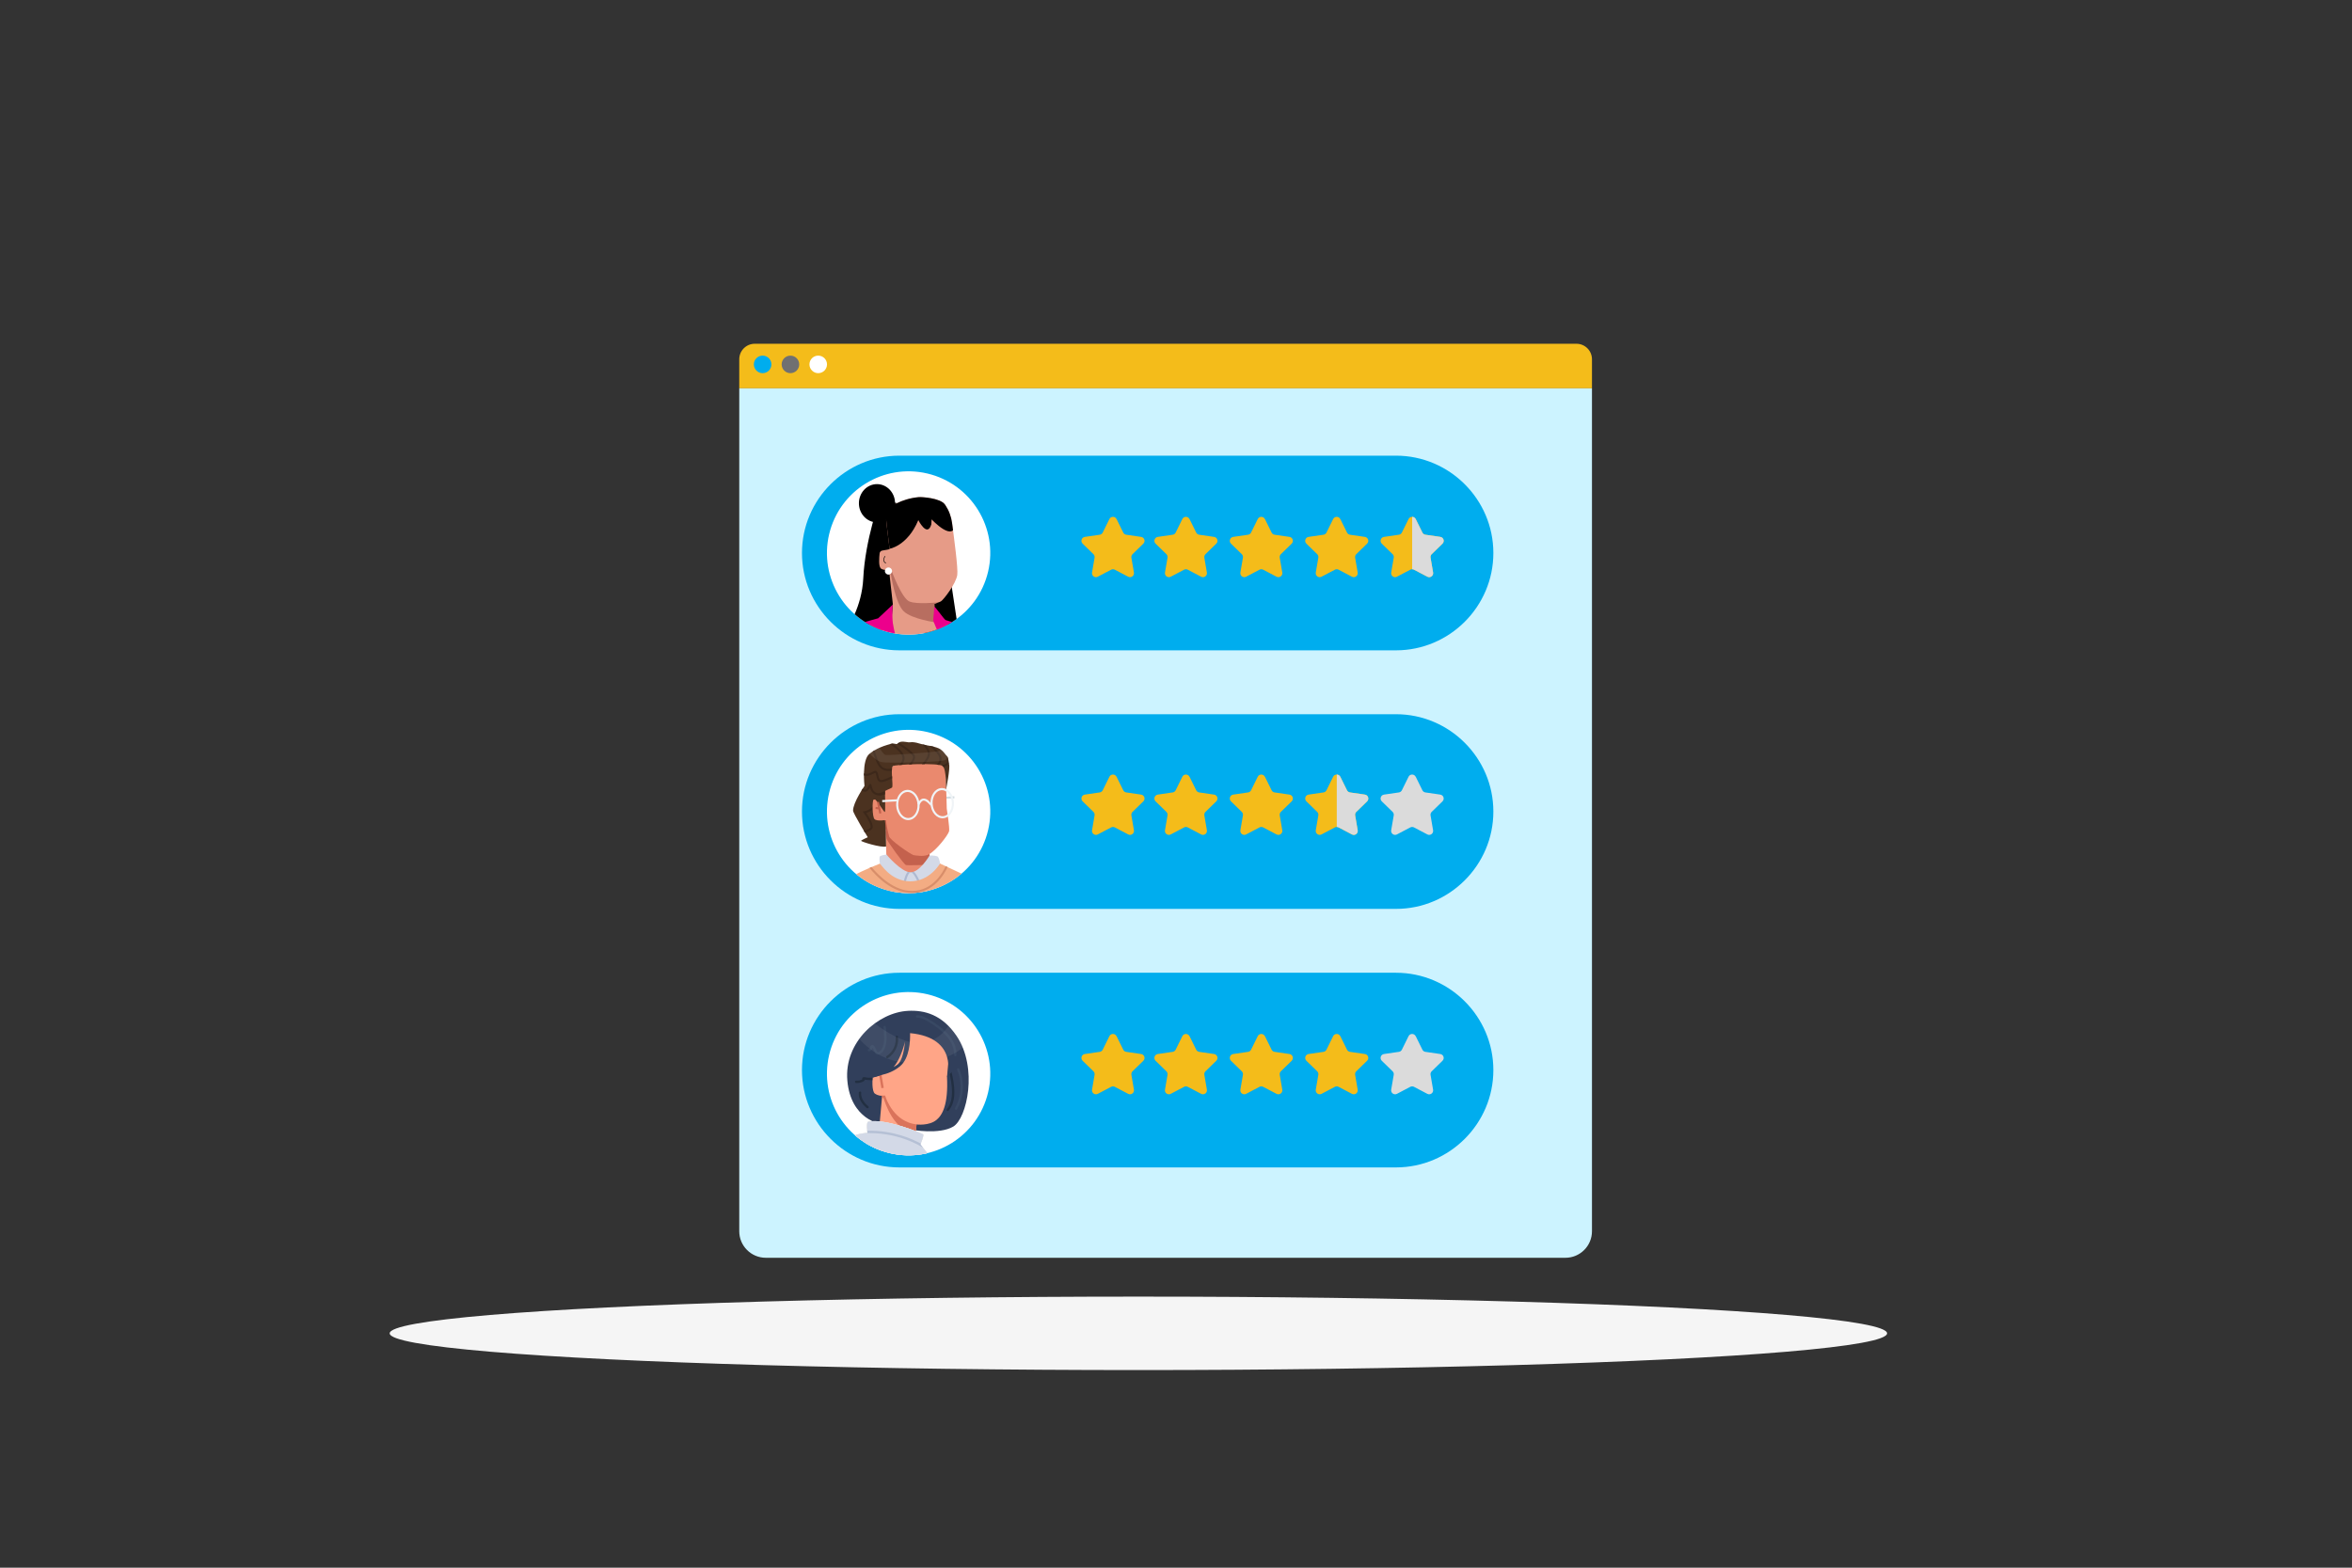 <?xml version="1.0" encoding="UTF-8"?>
<svg xmlns="http://www.w3.org/2000/svg" xmlns:xlink="http://www.w3.org/1999/xlink" id="Layer_1" data-name="Layer 1" viewBox="0 0 1200 800">
  <rect x="0" y="0" width="1200" height="800" fill="#333333" stroke="none"/>
  <defs>
    <style>
      .cls-1 {
        fill: #3a4b68;
      }

      .cls-2 {
        fill: #d3d9e7;
      }

      .cls-3 {
        opacity: .07;
      }

      .cls-4, .cls-5 {
        fill: #fff;
      }

      .cls-6 {
        fill: #eae8e3;
      }

      .cls-7 {
        fill: #4e70b2;
      }

      .cls-5 {
        opacity: .08;
      }

      .cls-8 {
        fill: #ea896e;
      }

      .cls-9 {
        fill: #313f5b;
      }

      .cls-10 {
        fill: #ec008c;
      }

      .cls-11 {
        fill: #00adee;
      }

      .cls-12 {
        fill: #d88e6a;
      }

      .cls-13 {
        clip-path: url(#clippath-1);
      }

      .cls-14 {
        fill: #7597de;
      }

      .cls-15 {
        fill: #ccf3ff;
      }

      .cls-16 {
        fill: #384863;
      }

      .cls-17 {
        fill: #f3ac83;
      }

      .cls-18 {
        fill: #da735b;
      }

      .cls-19 {
        fill: #ffa587;
      }

      .cls-20 {
        fill: #dbdbdb;
      }

      .cls-21 {
        fill: #6682ce;
      }

      .cls-22 {
        clip-path: url(#clippath-3);
      }

      .cls-23 {
        fill: #f0f4f7;
      }

      .cls-24 {
        fill: #e69b87;
      }

      .cls-25 {
        fill: #aeb9d1;
      }

      .cls-26 {
        fill: #b5c0d5;
      }

      .cls-27 {
        fill: #f4bc1a;
      }

      .cls-28 {
        fill: #222f42;
      }

      .cls-29 {
        fill: #c4614d;
      }

      .cls-30 {
        fill: #f5f5f5;
      }

      .cls-31 {
        fill: #707071;
      }

      .cls-32 {
        fill: #b86e60;
      }

      .cls-33 {
        clip-path: url(#clippath-2);
      }

      .cls-34 {
        fill: #d3dde2;
      }

      .cls-35 {
        fill: #3d281a;
      }

      .cls-36 {
        fill: #4b3220;
      }

      .cls-37 {
        clip-path: url(#clippath);
      }
    </style>
    <clipPath id="clippath">
      <circle class="cls-4" cx="463.6" cy="282.2" r="41.66" transform="translate(82.43 668.56) rotate(-76.72)"></circle>
    </clipPath>
    <clipPath id="clippath-1">
      <path class="cls-24" d="M482.3,257.73c1.85,2.77,3.02,5.93,3.46,9.23,1.03,7.75,3.1,23.09,2.65,26.4-.61,4.42-6.9,12.6-8.33,13.5-1.43.89-8.46,2.59-10.18,2.18-.93-.22-10.58,3.86-14.37-.82,0,0-1.9-16.6-1.98-17.8-.02-.36,1.08-1.36,1.03-2.57-.28-7.59-3.44-25.94-2.5-27.27,1.09-1.55,7.58-6.06,16.71-6.89,1.35-.12,10.93.41,13.29,3.75.06.09.13.19.21.31Z"></path>
    </clipPath>
    <clipPath id="clippath-2">
      <circle class="cls-4" cx="463.6" cy="414.14" r="41.66" transform="translate(-45.98 770.18) rotate(-76.72)"></circle>
    </clipPath>
    <clipPath id="clippath-3">
      <circle class="cls-4" cx="463.6" cy="547.94" r="41.66" transform="translate(-176.2 873.25) rotate(-76.72)"></circle>
    </clipPath>
  </defs>
  <ellipse class="cls-30" cx="580.81" cy="680.41" rx="381.99" ry="18.74"></ellipse>
  <g>
    <path class="cls-27" d="M385.1,175.42h419.2c4.38,0,7.93,3.55,7.93,7.93v14.82h-435.06v-14.82c0-4.38,3.55-7.93,7.93-7.93Z"></path>
    <path class="cls-11" d="M393.58,185.95c0,2.47-2.01,4.48-4.48,4.48s-4.48-2.01-4.48-4.48,2-4.47,4.48-4.47,4.48,2,4.48,4.47Z"></path>
    <path class="cls-31" d="M407.76,185.95c0,2.47-2,4.48-4.48,4.48s-4.48-2.01-4.48-4.48,2-4.47,4.48-4.47,4.48,2,4.48,4.47Z"></path>
    <path class="cls-4" d="M421.94,185.95c0,2.47-2,4.48-4.48,4.48s-4.48-2.01-4.48-4.48,2-4.47,4.48-4.47,4.48,2,4.48,4.47Z"></path>
    <path class="cls-15" d="M377.17,198.18h435.06v430.13c0,7.47-6.07,13.54-13.54,13.54h-407.98c-7.47,0-13.54-6.07-13.54-13.54V198.18h0Z"></path>
  </g>
  <g>
    <path class="cls-11" d="M712.25,331.87h-253.41c-27.32,0-49.67-22.35-49.67-49.67h0c0-27.32,22.35-49.67,49.67-49.67h253.41c27.32,0,49.67,22.35,49.67,49.67h0c0,27.32-22.35,49.67-49.67,49.67Z"></path>
    <path class="cls-11" d="M712.25,595.74h-253.41c-27.32,0-49.67-22.35-49.67-49.67h0c0-27.32,22.35-49.67,49.67-49.67h253.41c27.32,0,49.67,22.35,49.67,49.67h0c0,27.32-22.35,49.67-49.67,49.67Z"></path>
    <path class="cls-11" d="M712.25,463.81h-253.41c-27.32,0-49.67-22.35-49.67-49.67h0c0-27.32,22.35-49.67,49.67-49.67h253.41c27.32,0,49.67,22.35,49.67,49.67h0c0,27.32-22.35,49.67-49.67,49.67Z"></path>
    <g>
      <path class="cls-27" d="M606.9,396.38l3.4,6.89c.29.6.86,1.01,1.52,1.11l7.61,1.11c1.66.24,2.32,2.28,1.12,3.45l-5.51,5.37c-.48.47-.69,1.14-.58,1.79l1.3,7.58c.28,1.65-1.45,2.91-2.94,2.13l-6.81-3.58c-.59-.31-1.29-.31-1.88,0l-6.81,3.58c-1.49.78-3.22-.48-2.94-2.13l1.3-7.58c.11-.66-.11-1.33-.58-1.79l-5.51-5.37c-1.2-1.17-.54-3.21,1.12-3.45l7.61-1.11c.66-.1,1.23-.51,1.52-1.11l3.4-6.89c.74-1.5,2.89-1.5,3.63,0Z"></path>
      <path class="cls-27" d="M569.68,396.38l3.4,6.89c.29.6.86,1.01,1.52,1.11l7.61,1.11c1.66.24,2.32,2.28,1.12,3.45l-5.51,5.37c-.48.47-.69,1.14-.58,1.79l1.3,7.58c.28,1.65-1.45,2.91-2.94,2.13l-6.81-3.58c-.59-.31-1.29-.31-1.88,0l-6.81,3.58c-1.49.78-3.22-.48-2.94-2.13l1.3-7.58c.11-.66-.11-1.33-.58-1.79l-5.51-5.37c-1.2-1.17-.54-3.21,1.12-3.45l7.61-1.11c.66-.1,1.23-.51,1.52-1.11l3.4-6.89c.74-1.5,2.89-1.5,3.63,0Z"></path>
      <path class="cls-27" d="M645.37,396.38l3.4,6.89c.29.6.86,1.01,1.52,1.11l7.61,1.11c1.66.24,2.32,2.28,1.12,3.45l-5.51,5.37c-.48.47-.69,1.14-.58,1.79l1.3,7.58c.28,1.65-1.45,2.91-2.94,2.13l-6.81-3.58c-.59-.31-1.29-.31-1.88,0l-6.81,3.58c-1.49.78-3.22-.48-2.94-2.13l1.3-7.58c.11-.66-.11-1.33-.58-1.79l-5.51-5.37c-1.2-1.17-.54-3.21,1.12-3.45l7.61-1.11c.66-.1,1.23-.51,1.52-1.11l3.4-6.89c.74-1.5,2.89-1.5,3.63,0Z"></path>
      <path class="cls-27" d="M683.84,396.38l3.4,6.89c.29.6.86,1.01,1.52,1.11l7.61,1.11c1.66.24,2.32,2.28,1.12,3.45l-5.51,5.37c-.48.47-.69,1.14-.58,1.79l1.3,7.58c.28,1.65-1.45,2.91-2.94,2.13l-6.81-3.58c-.59-.31-1.29-.31-1.88,0l-6.81,3.58c-1.49.78-3.22-.48-2.94-2.13l1.3-7.58c.11-.66-.11-1.33-.58-1.79l-5.51-5.37c-1.2-1.17-.54-3.21,1.12-3.45l7.61-1.11c.66-.1,1.23-.51,1.52-1.11l3.4-6.89c.74-1.5,2.89-1.5,3.63,0Z"></path>
      <path class="cls-20" d="M722.31,396.38l3.4,6.89c.29.6.86,1.01,1.52,1.11l7.61,1.11c1.66.24,2.32,2.28,1.12,3.45l-5.51,5.37c-.48.47-.69,1.14-.58,1.79l1.3,7.58c.28,1.65-1.45,2.91-2.94,2.13l-6.81-3.58c-.59-.31-1.29-.31-1.88,0l-6.81,3.58c-1.49.78-3.22-.48-2.94-2.13l1.3-7.58c.11-.66-.1-1.33-.58-1.79l-5.51-5.37c-1.2-1.17-.54-3.21,1.12-3.45l7.61-1.11c.66-.1,1.23-.51,1.52-1.11l3.4-6.89c.74-1.5,2.89-1.5,3.63,0Z"></path>
      <path class="cls-20" d="M691.99,414.31c-.48.46-.69,1.13-.58,1.79l1.3,7.58c.28,1.66-1.45,2.92-2.94,2.14l-6.81-3.58c-.3-.15-.61-.23-.94-.23v-26.75c.72,0,1.45.38,1.82,1.13l3.41,6.9c.29.6.86,1.01,1.52,1.1l7.62,1.1c1.66.24,2.32,2.29,1.11,3.46l-5.5,5.37Z"></path>
    </g>
    <g>
      <path class="cls-27" d="M606.9,528.76l3.4,6.89c.29.6.86,1.01,1.52,1.11l7.61,1.11c1.66.24,2.32,2.28,1.12,3.45l-5.51,5.37c-.48.47-.69,1.14-.58,1.79l1.3,7.58c.28,1.65-1.45,2.91-2.94,2.13l-6.81-3.58c-.59-.31-1.29-.31-1.88,0l-6.81,3.58c-1.49.78-3.22-.48-2.94-2.13l1.3-7.58c.11-.66-.11-1.33-.58-1.79l-5.51-5.37c-1.2-1.17-.54-3.21,1.12-3.45l7.61-1.11c.66-.1,1.23-.51,1.52-1.11l3.4-6.89c.74-1.5,2.89-1.5,3.63,0Z"></path>
      <path class="cls-27" d="M569.68,528.76l3.4,6.89c.29.6.86,1.01,1.52,1.11l7.61,1.11c1.66.24,2.32,2.28,1.12,3.45l-5.51,5.37c-.48.47-.69,1.14-.58,1.79l1.3,7.58c.28,1.65-1.45,2.91-2.94,2.13l-6.81-3.58c-.59-.31-1.29-.31-1.88,0l-6.81,3.58c-1.49.78-3.22-.48-2.94-2.13l1.3-7.58c.11-.66-.11-1.33-.58-1.79l-5.51-5.37c-1.2-1.17-.54-3.21,1.12-3.45l7.61-1.11c.66-.1,1.23-.51,1.52-1.11l3.4-6.89c.74-1.5,2.89-1.5,3.63,0Z"></path>
      <path class="cls-27" d="M645.37,528.76l3.4,6.89c.29.6.86,1.01,1.52,1.11l7.61,1.11c1.66.24,2.32,2.28,1.12,3.45l-5.51,5.37c-.48.47-.69,1.14-.58,1.79l1.3,7.58c.28,1.65-1.45,2.91-2.94,2.13l-6.81-3.58c-.59-.31-1.29-.31-1.88,0l-6.81,3.58c-1.49.78-3.22-.48-2.94-2.13l1.3-7.58c.11-.66-.11-1.33-.58-1.79l-5.51-5.37c-1.2-1.17-.54-3.21,1.12-3.45l7.61-1.11c.66-.1,1.23-.51,1.52-1.11l3.4-6.89c.74-1.5,2.89-1.5,3.63,0Z"></path>
      <path class="cls-27" d="M683.84,528.76l3.4,6.89c.29.6.86,1.01,1.52,1.11l7.61,1.11c1.66.24,2.32,2.28,1.12,3.45l-5.51,5.37c-.48.47-.69,1.14-.58,1.79l1.3,7.58c.28,1.65-1.45,2.91-2.94,2.13l-6.81-3.58c-.59-.31-1.29-.31-1.88,0l-6.81,3.58c-1.49.78-3.22-.48-2.94-2.13l1.3-7.58c.11-.66-.11-1.33-.58-1.79l-5.51-5.37c-1.2-1.17-.54-3.21,1.12-3.45l7.61-1.11c.66-.1,1.23-.51,1.52-1.11l3.4-6.89c.74-1.5,2.89-1.5,3.63,0Z"></path>
      <path class="cls-20" d="M722.31,528.76l3.4,6.89c.29.6.86,1.01,1.52,1.11l7.61,1.11c1.66.24,2.32,2.28,1.12,3.45l-5.51,5.37c-.48.47-.69,1.14-.58,1.79l1.3,7.58c.28,1.65-1.45,2.91-2.94,2.13l-6.81-3.58c-.59-.31-1.29-.31-1.88,0l-6.81,3.58c-1.49.78-3.22-.48-2.94-2.13l1.3-7.58c.11-.66-.1-1.33-.58-1.79l-5.51-5.37c-1.2-1.17-.54-3.21,1.12-3.45l7.61-1.11c.66-.1,1.23-.51,1.52-1.11l3.4-6.89c.74-1.5,2.89-1.5,3.63,0Z"></path>
    </g>
    <g>
      <path class="cls-27" d="M606.9,264.87l3.4,6.89c.29.6.86,1.01,1.52,1.11l7.61,1.11c1.66.24,2.32,2.28,1.12,3.45l-5.51,5.37c-.48.47-.69,1.14-.58,1.79l1.3,7.58c.28,1.65-1.45,2.91-2.94,2.13l-6.81-3.58c-.59-.31-1.29-.31-1.88,0l-6.81,3.58c-1.49.78-3.22-.48-2.94-2.13l1.3-7.58c.11-.66-.11-1.33-.58-1.79l-5.51-5.37c-1.2-1.17-.54-3.21,1.12-3.45l7.61-1.11c.66-.1,1.23-.51,1.52-1.11l3.4-6.89c.74-1.5,2.89-1.5,3.63,0Z"></path>
      <path class="cls-27" d="M569.68,264.87l3.4,6.89c.29.6.86,1.01,1.52,1.11l7.61,1.11c1.66.24,2.32,2.28,1.12,3.45l-5.51,5.37c-.48.47-.69,1.14-.58,1.79l1.3,7.58c.28,1.65-1.45,2.91-2.94,2.13l-6.81-3.58c-.59-.31-1.29-.31-1.88,0l-6.81,3.58c-1.49.78-3.22-.48-2.94-2.13l1.3-7.58c.11-.66-.11-1.33-.58-1.79l-5.51-5.37c-1.2-1.17-.54-3.21,1.12-3.45l7.61-1.11c.66-.1,1.23-.51,1.52-1.11l3.4-6.89c.74-1.5,2.89-1.5,3.63,0Z"></path>
      <path class="cls-27" d="M645.37,264.87l3.4,6.89c.29.6.86,1.01,1.52,1.11l7.61,1.11c1.66.24,2.32,2.28,1.12,3.45l-5.51,5.37c-.48.47-.69,1.14-.58,1.79l1.3,7.58c.28,1.65-1.45,2.91-2.94,2.13l-6.81-3.58c-.59-.31-1.29-.31-1.88,0l-6.81,3.58c-1.49.78-3.22-.48-2.94-2.13l1.3-7.58c.11-.66-.11-1.33-.58-1.79l-5.51-5.37c-1.2-1.17-.54-3.21,1.12-3.45l7.61-1.11c.66-.1,1.23-.51,1.52-1.11l3.4-6.89c.74-1.5,2.89-1.5,3.63,0Z"></path>
      <path class="cls-27" d="M683.84,264.87l3.4,6.89c.29.6.86,1.01,1.52,1.11l7.61,1.11c1.66.24,2.32,2.28,1.12,3.45l-5.51,5.37c-.48.47-.69,1.14-.58,1.79l1.3,7.58c.28,1.65-1.45,2.91-2.94,2.13l-6.81-3.58c-.59-.31-1.29-.31-1.88,0l-6.81,3.58c-1.49.78-3.22-.48-2.94-2.13l1.3-7.58c.11-.66-.11-1.33-.58-1.79l-5.51-5.37c-1.2-1.17-.54-3.21,1.12-3.45l7.61-1.11c.66-.1,1.23-.51,1.52-1.11l3.4-6.89c.74-1.5,2.89-1.5,3.63,0Z"></path>
      <path class="cls-27" d="M722.31,264.87l3.4,6.89c.29.6.86,1.01,1.52,1.11l7.61,1.11c1.66.24,2.32,2.28,1.12,3.45l-5.51,5.37c-.48.47-.69,1.14-.58,1.79l1.3,7.58c.28,1.65-1.45,2.91-2.94,2.13l-6.81-3.58c-.59-.31-1.29-.31-1.88,0l-6.81,3.58c-1.49.78-3.22-.48-2.94-2.13l1.3-7.58c.11-.66-.1-1.33-.58-1.79l-5.51-5.37c-1.2-1.17-.54-3.21,1.12-3.45l7.61-1.11c.66-.1,1.23-.51,1.52-1.11l3.4-6.89c.74-1.5,2.89-1.5,3.63,0Z"></path>
      <path class="cls-20" d="M730.46,282.79c-.48.46-.69,1.13-.58,1.79l1.3,7.58c.28,1.66-1.45,2.92-2.94,2.14l-6.81-3.58c-.3-.15-.61-.23-.94-.23v-26.75c.72,0,1.45.38,1.82,1.13l3.41,6.9c.29.6.86,1.01,1.52,1.1l7.62,1.1c1.66.24,2.32,2.29,1.11,3.46l-5.5,5.37Z"></path>
    </g>
  </g>
  <g>
    <circle class="cls-4" cx="463.6" cy="282.2" r="41.66" transform="translate(82.43 668.56) rotate(-76.72)"></circle>
    <g class="cls-37">
      <g>
        <path d="M448.95,254.89s-7.54,20.28-8.51,40.3c-.71,14.63-8.02,24.94-8.02,24.94l56.9,4.13-9.44-62.73-30.93-6.64Z"></path>
        <path class="cls-24" d="M485.26,319.16s-6.95-1.9-8.03-3.1c-1.08-1.2-1.04-15.25-1.04-15.25h-20.35s-.38,14.79-1.48,15.65c-1.02.81-11.03,2.03-11.03,2.03,0,0,6.84,11.54,23.03,12.15,16.2.61,18.9-11.47,18.9-11.47Z"></path>
        <g>
          <path class="cls-24" d="M482.3,257.73c1.85,2.77,3.02,5.93,3.46,9.23,1.03,7.75,3.1,23.09,2.65,26.4-.61,4.42-6.9,12.6-8.33,13.5-1.43.89-8.46,2.59-10.18,2.18-.93-.22-10.58,3.86-14.37-.82,0,0-1.9-16.6-1.98-17.8-.02-.36,1.08-1.36,1.03-2.57-.28-7.59-3.44-25.94-2.5-27.27,1.09-1.55,7.58-6.06,16.71-6.89,1.35-.12,10.93.41,13.29,3.75.06.09.13.19.21.31Z"></path>
          <g class="cls-13">
            <path d="M453.62,280.11s9.32-1.33,14.91-14.69c0,0,4.54,9.05,6.62,2.22l.16-2.61s11.87,12.8,12.16,1.53l-3.57-15.69-36.24,6.33,5.97,22.92Z"></path>
          </g>
        </g>
        <path class="cls-32" d="M477.65,317.66c-.49-1.32-.73-5.76-.83-9.47.65-.12,1.27-.58,1.8-.72-.86-.09-10.47,1.05-14.54-.49-4.08-1.54-9.34-16.12-9.34-16.12,0,0-.6,0-1.14,0,.03.49.09,1.31.16,2.34l.75-.17s2.3,14.83,6.56,18.91c4.26,4.08,16.59,5.7,16.59,5.7h0Z"></path>
        <path class="cls-24" d="M449.92,281c-.62.2-1.07.75-1.14,1.4-.23,2.08-.58,6.58.61,7.66,1.56,1.43,5.98.53,5.98.53l-.7-10.49-4.74.9Z"></path>
        <ellipse cx="447.44" cy="256.81" rx="9.22" ry="9.76"></ellipse>
        <path class="cls-4" d="M455.12,291.4c0,1.01-.81,1.82-1.82,1.82s-1.82-.81-1.82-1.82.81-1.82,1.82-1.82,1.82.81,1.82,1.82Z"></path>
        <path d="M451.92,287.46s-.04,0-.06-.01c-.51-.23-.85-.6-1-1.08-.35-1.13.46-2.51.5-2.56.04-.07.13-.09.2-.05.07.04.09.13.05.2,0,.01-.78,1.32-.47,2.32.12.4.4.7.84.89.07.03.11.12.07.2-.03.05-.08.09-.14.09Z"></path>
      </g>
      <path class="cls-10" d="M482.42,316.4c1.14.41,20.73,6.03,21.64,9.07.31,1.04,3.29,23.81.52,40.57-1.49,9.03,10.37,43.52,17.41,74.62.83,3.68-24.68,5.57-25.88,4.43-2.08-1.98-4.24-44.62-8.38-88.71-1.65-17.54-8.63-32.18-11.5-39.37-.28-.71.4-4.67.41-7.41.73.18,5.11,6.54,5.79,6.79Z"></path>
      <path class="cls-10" d="M455.47,308.57s-.45,5.44.08,9.49c.85,6.52,6.45,22.18,7.54,38.69,2.92,44.23,6.45,82.93.35,89.36-1.35,1.43-39.54-2.85-39.4-6.62,1.12-29.84,17.53-50.83,17.85-55.2.34-4.69-16.51-58.59-16.03-60.21.9-3.04,22.16-8.56,22.16-8.56l7.43-6.94Z"></path>
    </g>
  </g>
  <g>
    <circle class="cls-4" cx="463.6" cy="414.14" r="41.66" transform="translate(-45.98 770.18) rotate(-76.72)"></circle>
    <g class="cls-33">
      <g>
        <rect class="cls-34" x="482.61" y="406.41" width="4.36" height="1.06" transform="translate(-20.79 26.14) rotate(-3.02)"></rect>
        <path class="cls-8" d="M473.56,430.85s.83,15.7.41,16.96c-.42,1.26-10.93,5.03-10.93,5.03,0,0-10.82-7.61-10.66-8.14.17-.53-.59-20.75-.59-20.75l21.76,6.89Z"></path>
        <path class="cls-29" d="M474.29,435.78s-6.82.81-8.74.06c-1.93-.75-10.49-7.94-11.38-9.19-.89-1.25-1.78-8.39-1.78-8.39l-1.18.16s.87,8.72,1.14,9.71c.27.99,8.82,13.08,9.91,13.32,1.09.24,11.85-.11,11.85-.11l.18-5.55Z"></path>
        <path class="cls-2" d="M479.96,443.24s-.43-5.73-1.76-6.24-3.93-.44-3.93-.44c0,0-5.17,8.85-9.89,8.59-4.72-.26-12.09-9.06-12.09-9.06,0,0-2.16.23-3.22.79-1.06.56.5,7.17.5,7.17,0,0,.55,14.08,15.46,13.22,14.9-.86,14.94-14.04,14.94-14.04Z"></path>
        <path class="cls-25" d="M461.54,453.56l-1.06-.12c.14-1.23.81-6.49,2.63-8.54.44.14.86.23,1.27.25.62.03,1.25-.09,1.87-.33,2.1,1.89,3.78,6.85,4.16,8.05l-1.01.32c-1.09-3.44-3.31-8.2-4.79-8.04-1.5.17-2.7,5.02-3.07,8.41Z"></path>
        <path class="cls-17" d="M513.38,456.95c-2.25-1.62-33.79-16.29-33.79-16.29,0,0-5.18,9.19-15.27,9.1-10.09-.1-15.1-9.17-15.39-9.05s-28.04,10.83-34.14,20.94"></path>
        <path class="cls-8" d="M464.41,386.37c2.83-.91,17.97,2.27,18.02,3.48,0,0,.37,13.86.61,22.79,0,0,1.63,10.26,1.18,11.61-.75,2.26-6.53,9.68-10.32,11.75-2.57,1.4-7.02.46-7.58.41-1.38-.12-12.63-7.96-12.72-9.72-.03-.58-1.2-3.83-1.53-8.24-.01-.17-.81-.95-.82-1.12-.66-8.9-1.6-21.26-1.64-22.03-.06-1.18,11.95-8.01,14.78-8.93Z"></path>
        <path class="cls-23" d="M457.23,411.11c-.22-4.25,2.27-7.85,5.57-8.03s6.16,3.14,6.38,7.39c.22,4.25-2.27,7.85-5.57,8.03-3.3.17-6.16-3.14-6.38-7.39ZM458.29,411.05c.19,3.67,2.56,6.53,5.27,6.39,2.71-.14,4.76-3.24,4.56-6.91-.19-3.67-2.56-6.53-5.27-6.39-2.71.14-4.76,3.24-4.56,6.91Z"></path>
        <path class="cls-23" d="M474.99,411.45l-.08-1.51c-.05-.09-1.21-2.1-3.27-2.42-2.23-.35-3.34,2.47-3.38,2.59l.87.61s.96-2.37,2.35-2.15c1.55.24,3.52,2.88,3.52,2.88Z"></path>
        <path class="cls-36" d="M482.64,403.21s.39-10.68-1.73-12.34c-2.13-1.66-23.9-.8-25.32.06-1.42.86.38,10.35-.51,10.99-.89.64-3.75,1.53-4.06,2.21-.32.67.72,9.28.02,9.97-.71.69-4.35-4.62-4.8-4.32-.35.23,3.48,4.58,5.19,8.66.5,1.18.66,13.52.66,13.52-2.45.79-13.09-2.52-12.76-2.94.33-.41,3.4-1.76,3.4-1.76,0,0-7.48-12.21-7.49-13.6-.03-4.12,5.83-12.6,5.83-12.6,0,0-1.55-13.2,2.55-16.41,1.66-1.29,3.48-2.36,5.41-3.2,1.15-.51,2.34-.93,3.55-1.29,1.12-.33,2.59-.88,3.76-.67.45.08.91.27,1.35.14.43-.12.72-.5,1.08-.75.57-.39,1.31-.44,2-.42.96.02,1.87.25,2.82.35.62.07,1.21-.13,1.83-.1,1.49.07,3,.45,4.41.91,2.76.89,7.71,1.15,10.08,2.81,1.62,1.14,2.01,2.22,3.41,3.61.73.73.45,2.89.88,3.86.78,1.72-1.57,13.32-1.57,13.32Z"></path>
        <path class="cls-35" d="M440.65,414.81l-.52-.7.86-.14c2.71-.43,4.5-2.58,4.52-2.6l.41.34.41.34c-.07.09-1.71,2.06-4.36,2.8,1.49,2.12,4.34,6.62,2.91,8.21-.93,1.03-2.46,1.56-3.62,1.83-.18-.3-.37-.62-.57-.96,1.04-.2,2.57-.64,3.4-1.57.69-.76-1.23-4.51-3.45-7.53Z"></path>
        <path class="cls-8" d="M452.09,418.44s-4.66.81-5.9-.42c-1.24-1.23-1.16-9.59-.52-9.91.63-.32,5.46.28,5.46.28l.96,10.05Z"></path>
        <path class="cls-36" d="M451.5,402.98s.32,11.31-.05,11.42c-.37.11-3.96-5.91-5.33-6.77-.08-.05,5.38-4.65,5.38-4.65Z"></path>
        <rect class="cls-29" x="448.02" y="409.19" width="1.06" height="5.96" transform="translate(-74.59 100.08) rotate(-11.76)"></rect>
        <rect class="cls-29" x="447.13" y="411.43" width="1.06" height="1.92" transform="translate(-18.25 804.05) rotate(-82.7)"></rect>
        <path class="cls-23" d="M474.75,410.18c-.22-4.25,2.27-7.85,5.57-8.03,3.3-.17,6.16,3.14,6.38,7.39.22,4.25-2.27,7.85-5.57,8.03-3.3.17-6.16-3.14-6.38-7.39ZM475.82,410.13c.19,3.67,2.56,6.53,5.27,6.39,2.71-.14,4.76-3.24,4.56-6.91-.19-3.67-2.56-6.53-5.27-6.39-2.71.14-4.76,3.24-4.56,6.91Z"></path>
        <g>
          <path class="cls-35" d="M466.89,386.13c.11,1.38-.89,2.88-1.76,3.92-.51.02-1.01.04-1.5.06.9-.91,2.31-2.64,2.2-3.89-.1-1.21-5.32-4.95-8.05-6.62.35-.14.61-.44.92-.66,1.6,1,3.5,2.35,4.2,2.87,3.48,2.63,3.95,3.72,4,4.32Z"></path>
          <path class="cls-35" d="M473.39,384.22c-.23-1.54-1.7-3.25-2.89-4.41.57.15,1.19.28,1.85.41.98,1.14,1.89,2.51,2.09,3.84.29,1.97-1.34,4.34-2.65,5.88-.47,0-.94,0-1.42,0,1.35-1.46,3.28-3.97,3.02-5.72Z"></path>
          <path class="cls-35" d="M479.32,386.86c-.17-1.77-3.35-4.75-5.21-6.3.71.14,1.43.28,2.12.45,1.87,1.71,3.97,4.01,4.14,5.75.16,1.65-.51,2.84-1.18,3.6-.4-.06-.86-.12-1.36-.17.6-.47,1.66-1.56,1.48-3.33Z"></path>
          <path class="cls-35" d="M482.94,389.5c.46-.34.65-1.59.67-2.99.34.86.26,2.28.51,3.14-.15.3-.33.54-.56.71-.63.46-1.45.82-2.19,1.08-.14-.24-.29-.43-.46-.56-.11-.09-.28-.17-.5-.24.8-.24,1.82-.62,2.53-1.14Z"></path>
          <path class="cls-35" d="M449.09,399.1c-1.33-.26-1.69-1.87-1.97-3.17-.12-.53-.31-1.41-.48-1.52-.17-.01-.71.26-1.11.46-1.12.56-2.91,1.47-4.74.88,0-.37,0-.74,0-1.13,1.49.69,2.99-.06,4.25-.7.72-.36,1.24-.62,1.7-.57.91.1,1.15,1.19,1.41,2.34.22.99.49,2.23,1.14,2.35,1.05.2,3.9-1.02,5.82-2.01.02.39.05.77.07,1.16-1.43.71-3.91,1.85-5.48,1.93-.22.01-.43,0-.61-.03Z"></path>
          <path class="cls-35" d="M449.21,391.97c-1.8-1.69-3-5.51-3.87-8.29-.02-.07-.04-.13-.06-.2.31-.2.62-.4.93-.58.05.15.09.3.15.46.79,2.52,1.99,6.33,3.59,7.84,1.33,1.26,3.46,1.28,5.15,1.03-.04.32-.06.69-.07,1.09-1.88.24-4.23.14-5.81-1.34Z"></path>
          <path class="cls-35" d="M460.36,386.12c-.72-2.49-5.15-5.64-6.27-6.41.49-.13.99-.24,1.47-.26,1.8,1.31,5.13,4,5.81,6.37.48,1.65-.24,3.25-1.11,4.48-.52.04-1,.08-1.45.12.95-1.09,2-2.72,1.54-4.3Z"></path>
        </g>
        <path class="cls-35" d="M447.12,405.72c-2.15-.71-2.94-2.56-3.27-3.79-.51.93-1.28,2.05-2.36,2.1,0,0,0,0-.01,0-.68.03-1.37-.24-1.96-.57.2-.33.39-.63.57-.91.44.25.92.43,1.34.42,0,0,0,0,0,0,.69-.04,1.41-1.41,1.75-2.06.28-.54.4-.77.68-.85l.25-.07.2.12c.25.15.3.39.39.82.21,1,.63,3.08,2.75,3.78,1.06.35,2.82-.49,4.08-1.05-.02.25,0,1.2.02,1.7-.67.25-1.92.57-2.55.61-.65.03-1.28-.05-1.89-.25Z"></path>
        <path class="cls-12" d="M444.68,442.46c3.37,4.1,11.31,12.31,20.86,12.19,10.2-.13,15.34-9.16,16.94-12.64.3.14.63.29.97.45-.63,1.39-1.78,3.58-3.57,5.81-3.68,4.58-8.37,7.13-13.61,7.41-.24.01-.48.02-.72.02-10.33.13-18.57-8.64-21.91-12.81.36-.16.7-.3,1.03-.45Z"></path>
        <rect class="cls-23" x="450.12" y="408.04" width="7.77" height="1.06" transform="translate(-20.92 24.52) rotate(-3.02)"></rect>
        <path class="cls-5" d="M450.03,388.94c-2.26-.38-4.8-2.61-6.39-4.3,1.55-1.21,3.24-2.21,5.03-3.03.99,1.57,2.26,3.47,3.13,3.65,1.51.31,25.73-1.43,27.31-2.01.42-.15.69-.45.85-.8,1.58,1.12,1.97,2.2,3.36,3.58.02.02.03.04.05.06-.25.72-.62,1.4-1.14,1.79-1.39,1.03-28.51,1.68-32.21,1.06Z"></path>
      </g>
    </g>
  </g>
  <g>
    <circle class="cls-4" cx="463.6" cy="547.94" r="41.66" transform="translate(-176.2 873.25) rotate(-76.72)"></circle>
    <g class="cls-22">
      <g>
        <path class="cls-2" d="M514,649.97c.83,1.29.16,18.51-2.15,20.05s-13.02,0-13.02,0c0,0,4.65-26.38,4.74-26.29s8.56,3.35,10.43,6.24Z"></path>
        <path class="cls-9" d="M463.3,515.84c-15.18.75-32.71,15.79-30.98,35.6,1.72,19.81,17.06,22.62,18.18,21.86,1.12-.75,0-14.88,0-14.88,0,0,13.06,16.86,14.36,17.97.25.21,14.49,2.71,21.5-1.5,7.01-4.2,12.69-29.98,1.7-46.23-7.44-11-16.46-13.24-24.75-12.83Z"></path>
        <path class="cls-28" d="M482.34,541.73c-.13-.3.14-.67.42-.75.35-.1.62.12.75.42,1.46,3.46,2.47,7.1,3,10.82.46,3.25.68,6.65-.14,9.86-.44,1.73-1.23,3.34-2.39,4.7-.51.59-1.36-.27-.86-.86,1.96-2.29,2.54-5.39,2.58-8.32.04-3.42-.51-6.87-1.39-10.16-.52-1.95-1.18-3.86-1.96-5.72Z"></path>
        <path class="cls-19" d="M484.6,534.37l-1.43,15.16c.69,14.21-2.37,19.52-5.4,21.99-3.79,3.1-10.13,2.3-10.13,2.3l-.89,7.23-18.35-3.23,1.67-18.57s-2,.01-3.7-1.17c-1.7-1.18-1.19-8.08-1.19-8.08l4.75-1.56s.2-23.82,3.89-25.74c3.69-1.92,15.74-3.03,20.02-1.11,4.29,1.92,10.76,12.78,10.76,12.78Z"></path>
        <path class="cls-18" d="M450.72,560.28h-.73l.09-1.03s-.58,0-1.37-.18h2.88l.14.41c.44,1.32,4.32,12.97,15.93,14.33l-.59,4.77c-11.27-1.6-15.41-15.77-16.34-18.31Z"></path>
        <rect class="cls-18" x="449.06" y="547.64" width="1.21" height="7.61" transform="translate(-86.58 83.76) rotate(-9.71)"></rect>
        <path class="cls-6" d="M469.61,584.01s1.95-4.7,1.4-5.15c-.55-.45-18.83-8.24-27.95-6.5-1.35.26-.45,5.81-.45,5.81,0,0-6.85-.06-10.41,3.67-3.56,3.73-2.19,85.67-1.92,87.52.26,1.85,5.93,6.46,5.93,6.46,0,0,55.03,1.11,55.56,1.24.53.13,7.71-46.42,6.26-53.01-1.45-6.59-28.42-40.04-28.42-40.04Z"></path>
        <path class="cls-6" d="M450.5,586.62s-14.35,58.05-14.03,59.01c.32.96,5.65,1.69,5.88,2.67.23.98-4.8,21.1-7.15,21.7s-32.78-12.32-35.96-16.94c-3.18-4.62,27.23-68.74,32.72-70.83,5.49-2.09,18.54,4.38,18.54,4.38Z"></path>
        <path class="cls-6" d="M431.96,582.24h0c.08-.17.16-.3.24-.39,3.56-3.73,10.41-3.67,10.41-3.67,0,0-.9-5.55.45-5.81,9.13-1.74,27.4,6.05,27.95,6.5.55.45-1.4,5.15-1.4,5.15,0,0,26.97,33.45,28.42,40.04,1.45,6.59-5.74,53.14-6.26,53.01s-55.56-1.24-55.56-1.24c0,0-5.67-4.61-5.93-6.46-.01-.08-.02-.31-.04-.67-9.35-3.33-28.52-12.02-31-15.63-3.18-4.62,27.23-68.74,32.72-70.83Z"></path>
        <path class="cls-2" d="M431.96,582.24h0c.08-.17.16-.3.24-.39,3.56-3.73,10.41-3.67,10.41-3.67,0,0-.9-5.55.45-5.81,9.13-1.74,27.4,6.05,27.95,6.5.55.45-1.4,5.15-1.4,5.15,0,0,26.97,33.45,28.42,40.04,1.13,5.13,1.26,31.82-.86,44.51-.6,3.62-8.84,9.04-8.96,9.01-.53-.13-52-1.76-52-1.76,0,0-5.67-4.61-5.93-6.46-.01-.08-.02-.31-.04-.67-9.35-3.33-28.52-12.02-31-15.63-3.18-4.62,27.23-68.74,32.72-70.83Z"></path>
        <path class="cls-26" d="M470.1,667.9c.67-1.73.99-3.55.95-5.41-.01-.6.84-.83,1.13-.31,1.72,3.16,3.74,6.16,6.06,8.91.38.45.81,1.09,1.41.6.58-.47.85-1.25,1.13-1.91.73-1.7,1.38-3.43,1.96-5.19.66-1.99,1.21-4.01,1.68-6.05.17-.76,1.34-.44,1.17.32-.9,3.95-2.16,7.8-3.76,11.53-.33.76-.66,1.56-1.29,2.12-.64.58-1.52.79-2.29.3-.35-.22-.62-.55-.88-.87-.33-.39-.65-.78-.97-1.18-.61-.76-1.2-1.54-1.76-2.34-.89-1.24-1.71-2.52-2.49-3.84-.15,1.24-.44,2.45-.89,3.62-.12.31-.41.52-.75.42-.29-.08-.54-.44-.42-.75Z"></path>
        <path class="cls-26" d="M447.67,641.62c1.24,5.95,2.75,11.84,4.52,17.66.23.75-.94,1.07-1.17.32-1.77-5.81-3.28-11.71-4.52-17.66-.16-.76,1.01-1.09,1.17-.32Z"></path>
        <path class="cls-26" d="M431.35,668.58l1.78-5.36,1.22.59s-2.11,5.54-2.34,5.67c-.13.07-1.01-.09-1.74-.25,0-.12-.02-.29-.03-.53-.33-.12-.67-.24-1.03-.37l2.14.26Z"></path>
        <path class="cls-26" d="M438.37,652.7c1.1-2.4,2.16-5.33,2.03-6.01-.75-.55-5.59-2.15-8.81-3.21-5.79-1.91-5.82-1.98-5.99-2.36-.15-.35-.18-.42,3.64-8.29,1.97-4.05,4.72-9.66,8.19-16.68,5.91-11.94,11.92-23.98,11.98-24.1l1.08.54c-8.88,17.79-22,44.27-23.6,48.01.88.36,3.08,1.08,5.06,1.74,6.75,2.22,9.06,3.07,9.46,3.69.65,1.02-.7,4.47-1.95,7.19l-1.1-.51ZM440.38,646.64h0Z"></path>
        <path class="cls-26" d="M415.45,646.72c11.75-4.79,11.43-5.74,11.24-6.3-.21-.6-.92-.72-3.06-.52-1.24.12-2.94.35-5.05.7-3.58.59-7.17,1.3-7.21,1.31l.24,1.19c5.24-1.04,11-1.98,13.25-2.07-1.67,1.04-5.92,2.98-9.87,4.58l.46,1.12Z"></path>
        <path class="cls-21" d="M436.54,674.54s-6.82,15.19-7.58,32.54c-.77,17.35,15.54,41.27,15.54,41.27,0,0,1.01,126.68,1.61,128.9.61,2.22,27.05,4.04,28.06,2.42,1.01-1.61,24.65-168.26,24.71-175.38.09-12.07-6.53-29.75-6.53-29.75,0,0-14.11,2.2-21.85,2.02-6.32-.15-33.95-2.02-33.95-2.02Z"></path>
        <path class="cls-9" d="M510.9,609.01c-.6.01-10,68.38-10.63,68.57-.63.19-13.57,3.92-13.57,3.92l-8.76-3,8.59-78.55,7.46-.03,16.91,9.08Z"></path>
        <polygon class="cls-1" points="493.98 599.93 494.65 600.29 485.83 681.21 484.66 680.8 493.47 599.93 493.98 599.93"></polygon>
        <path class="cls-19" d="M436.39,649.43c-2.39,2.86-4.79,13.39-4.54,14.2.24.81,30.45,9.45,31.18,10.26,0,0,1.15,12.95,1.47,13.68.32.73,10.3-.55,14.64-4.74.87-.84-.29-6.64-.29-6.64,0,0,.29,2.27,1.84,4.57,1.75,2.6,4.83,5.23,5.93,4.46.96-.67-.9-3.35-2.66-7.08-2.06-4.35-4.46-9.91-9.06-12.28-8.55-4.39-37.8-17.28-38.5-16.44Z"></path>
        <path class="cls-21" d="M477.66,706.73s34.54,78.23,35.42,93.1c.88,14.86-35.1,74.62-35.42,74.62s-23.86-10.26-24.21-10.97c-.35-.71,25.84-65.51,25.84-67.86s-36.5-49.95-36.5-49.95l34.88-38.94Z"></path>
        <path class="cls-7" d="M444.5,748.34c10.99,14.1,33.5,44.97,34.03,46.95.12.47-15.52,42.92-19.5,52.03-3.39,7.74-6.11,13.25-6.53,14.43.23.3,1.75,1.81,1.75,1.81l-.53,1.83s-2.64-2.52-2.77-3.42c-.05-.34,25.85-64.61,25.87-66.96-.75-1.91-17.64-24.04-32.29-42.85,0-.78-.03-3.28-.03-3.83Z"></path>
        <path class="cls-7" d="M483.27,704.59c1.18-.54,2.65-1.21,2.87-1.37-.02.01-.03.03-.04.04l.86.86c-.19.19-.66.42-3.18,1.57-1.31.6-3.18,1.45-3.91,1.86,1.21,3.01,9.6,22.64,14.26,33.51-.11.77-.22,1.54-.32,2.32-15.26-35.59-15.26-35.89-15.26-36.05,0-.52,0-.58,4.74-2.75Z"></path>
        <path class="cls-26" d="M440.63,578.3c1.18-.14,1.97-.13,1.97-.13,0,0-.08-.48-.15-1.15,13.29-.28,23.23,4.28,27.33,6.56-.11.27-.18.43-.18.43,0,0,.49.61,1.33,1.66-1.69-1.11-13.44-8.3-30.31-7.37Z"></path>
        <path class="cls-14" d="M463.14,687.01c3.78.84,9.76.65,16.85-4.93.18.37.36.75.54,1.12-5.4,4.19-10.22,5.4-13.98,5.4-1.37,0-2.61-.16-3.68-.4l.26-1.18Z"></path>
        <path class="cls-26" d="M428.56,642.11c-.08.12-8.35,11.69-7.2,23.06-.42-.18-.84-.36-1.26-.54-.83-11.59,7.13-22.74,7.48-23.22l.98.71Z"></path>
        <path class="cls-9" d="M442.15,550.07s3.78-.01,7.75-1.54c2.79-.62,6.26-1.87,9.3-4.41,4.94-4.13,5.23-13.16,5.13-16.9,25.1,2.38,18.84,22.32,18.84,22.32l3.67-3.81s3.04-6.61,1.65-10.35-6.87-18.7-29.42-16.78c-22.56,1.91-16.92,31.48-16.92,31.48ZM458.17,543.04c-.62.54-1.39,1.02-2.24,1.45,2.85-3.28,4.78-8.94,5.86-12.91-.48,4.34-1.49,9.61-3.62,11.47Z"></path>
        <path class="cls-28" d="M436.81,551.47c.63.04,1.24,0,1.86-.16.29-.07.57-.17.84-.29.09-.04.31-.11.46-.21-.01-.02-.03-.05-.04-.07-.07-.16-.08-.35-.03-.52.12-.36.49-.55.85-.56.38-.02.78.12,1.16.18.41.06.83.1,1.24.13.67.04,1.36.06,2.03.02l-.06,1.27c-.23.01-1.95-.07-2.61-.14-.33-.04-.67-.08-1-.13-.08-.01-.16-.03-.24-.04-.03.15-.09.29-.18.42-.28.41-.8.61-1.24.79-.97.4-2.02.57-3.06.5-.77-.05-.78-1.26,0-1.21Z"></path>
        <path class="cls-28" d="M452.4,538.89c3.21-2.05,4.99-5.93,4.56-9.7-.04-.33.31-.61.61-.61.36,0,.57.28.61.61.48,4.19-1.62,8.48-5.16,10.75-.66.42-1.27-.63-.61-1.05Z"></path>
        <path class="cls-28" d="M438.16,557.59c.07-.77,1.28-.78,1.21,0-.24,2.87,1.59,5.23,3.67,6.98.6.5-.26,1.36-.86.86-2.3-1.94-4.29-4.67-4.02-7.84Z"></path>
        <path class="cls-16" d="M443.33,535.3c.68-.08.53-.87.69-1.32.24-.7,1.03-.96,1.64-.55.66.44.91,1.26,1.22,1.94.16.35.32.7.49,1.06.12.26.2.59.53.56.6-.05,1.15-.6,1.52-1.03.4-.47.71-1.05.94-1.63.57-1.48.75-3.06.75-4.63,0-1.89-.2-3.77-.35-5.65-.06-.78,1.15-.77,1.21,0,.28,3.41.82,7.08-.36,10.39-.48,1.35-1.29,2.7-2.58,3.42-.65.36-1.51.53-2.14.02-.31-.26-.47-.61-.63-.98-.2-.44-.4-.88-.61-1.32-.15-.33-.29-.68-.5-.97-.02.13-.05.28-.06.32-.14.9-.89,1.49-1.76,1.59-.33.04-.61-.31-.61-.61,0-.36.28-.57.61-.61Z"></path>
        <path class="cls-16" d="M467.92,518.08c2.07,0,3.95.94,5.71,1.92,1.77.99,3.47,2.09,5.08,3.31,3.11,2.34,6.13,5.1,7.86,8.65.98,2,1.54,4.21,1.43,6.45-.04.78-1.25.78-1.21,0,.19-3.74-1.62-7.19-4.07-9.9-2.53-2.8-5.67-5.11-8.92-7.01-1.79-1.05-3.75-2.21-5.88-2.2-.78,0-.78-1.21,0-1.21Z"></path>
        <path class="cls-16" d="M487.26,565.45c2.57-4.54,3.43-10.02,2.42-15.14-.29-1.46-.72-2.9-1.3-4.27-.13-.3-.09-.65.22-.83.26-.15.7-.09.83.22,2.2,5.13,2.47,10.99.77,16.31-.48,1.5-1.11,2.95-1.89,4.32-.38.68-1.43.07-1.05-.61Z"></path>
        <g class="cls-3">
          <path class="cls-4" d="M446.27,522.29c3.55,2.68,10.93,7.75,17.93,9.45-.29,3.38-1.12,7.47-3.23,10.43-.63-.07-1.25-.16-1.86-.26,1.51-2.38,2.29-6.69,2.69-10.35-.82,2.99-2.12,6.94-3.93,10.12-9.94-2.04-16.36-7.95-19.45-11.54,2.22-3.04,4.91-5.69,7.86-7.85Z"></path>
          <path class="cls-4" d="M476.11,530.55c4.2-2.01,6.64-5.23,7.75-7.02,1.44,1.45,2.84,3.15,4.18,5.15,1.2,1.78,2.21,3.67,3.03,5.63-1.16,1.48-3.45,3.31-7.93,4.92-.93-3.11-2.96-6.32-7.03-8.67Z"></path>
        </g>
        <path class="cls-28" d="M466.73,661.95s-4.05,12.08-4.36,12.04c-.32-.04-4.62-1.13-4.71-1.58-.09-.46,4.71-12.65,4.94-12.81.24-.16,5.12,2.02,5.12,2.02,0,0,.1.84,0,.79-.1-.05-1-.46-1-.46Z"></path>
        <path class="cls-19" d="M511.38,654.58c-.14,1.72-.86,11.95-2.61,12.72-1.75.77-17.86-3.15-17.86-3.15l1.13-11.47s11.59-1.88,13.08-2.08c1.49-.2,6.35,2.97,6.27,3.97Z"></path>
        <path class="cls-19" d="M493.02,652.79s-.36-3.27-2.44-4.67-10.3-2.82-11.58-2.64c-1.96.28-2.16,2.09-1.69,3.59,0,0-2.08,1.77-.33,4.41,0,0-2.43,1.39-.11,4.94,0,0-1.9,1.42.91,4.45.63.68,10.7,1.96,13.09,1.38,2.38-.58,2.15-11.44,2.15-11.44Z"></path>
        <path class="cls-19" d="M493.02,652.91s-.45-5.7-4.75-9.01c-.9-.7-2.36-1.07-3.56-1.9-3.52-2.45-5.31-5.17-6.27-4.1-.79.89,1.24,4.71,3.18,6.94,1.2,1.38.59,1.51.59,1.51l10.79,6.56Z"></path>
      </g>
    </g>
  </g>
</svg>
